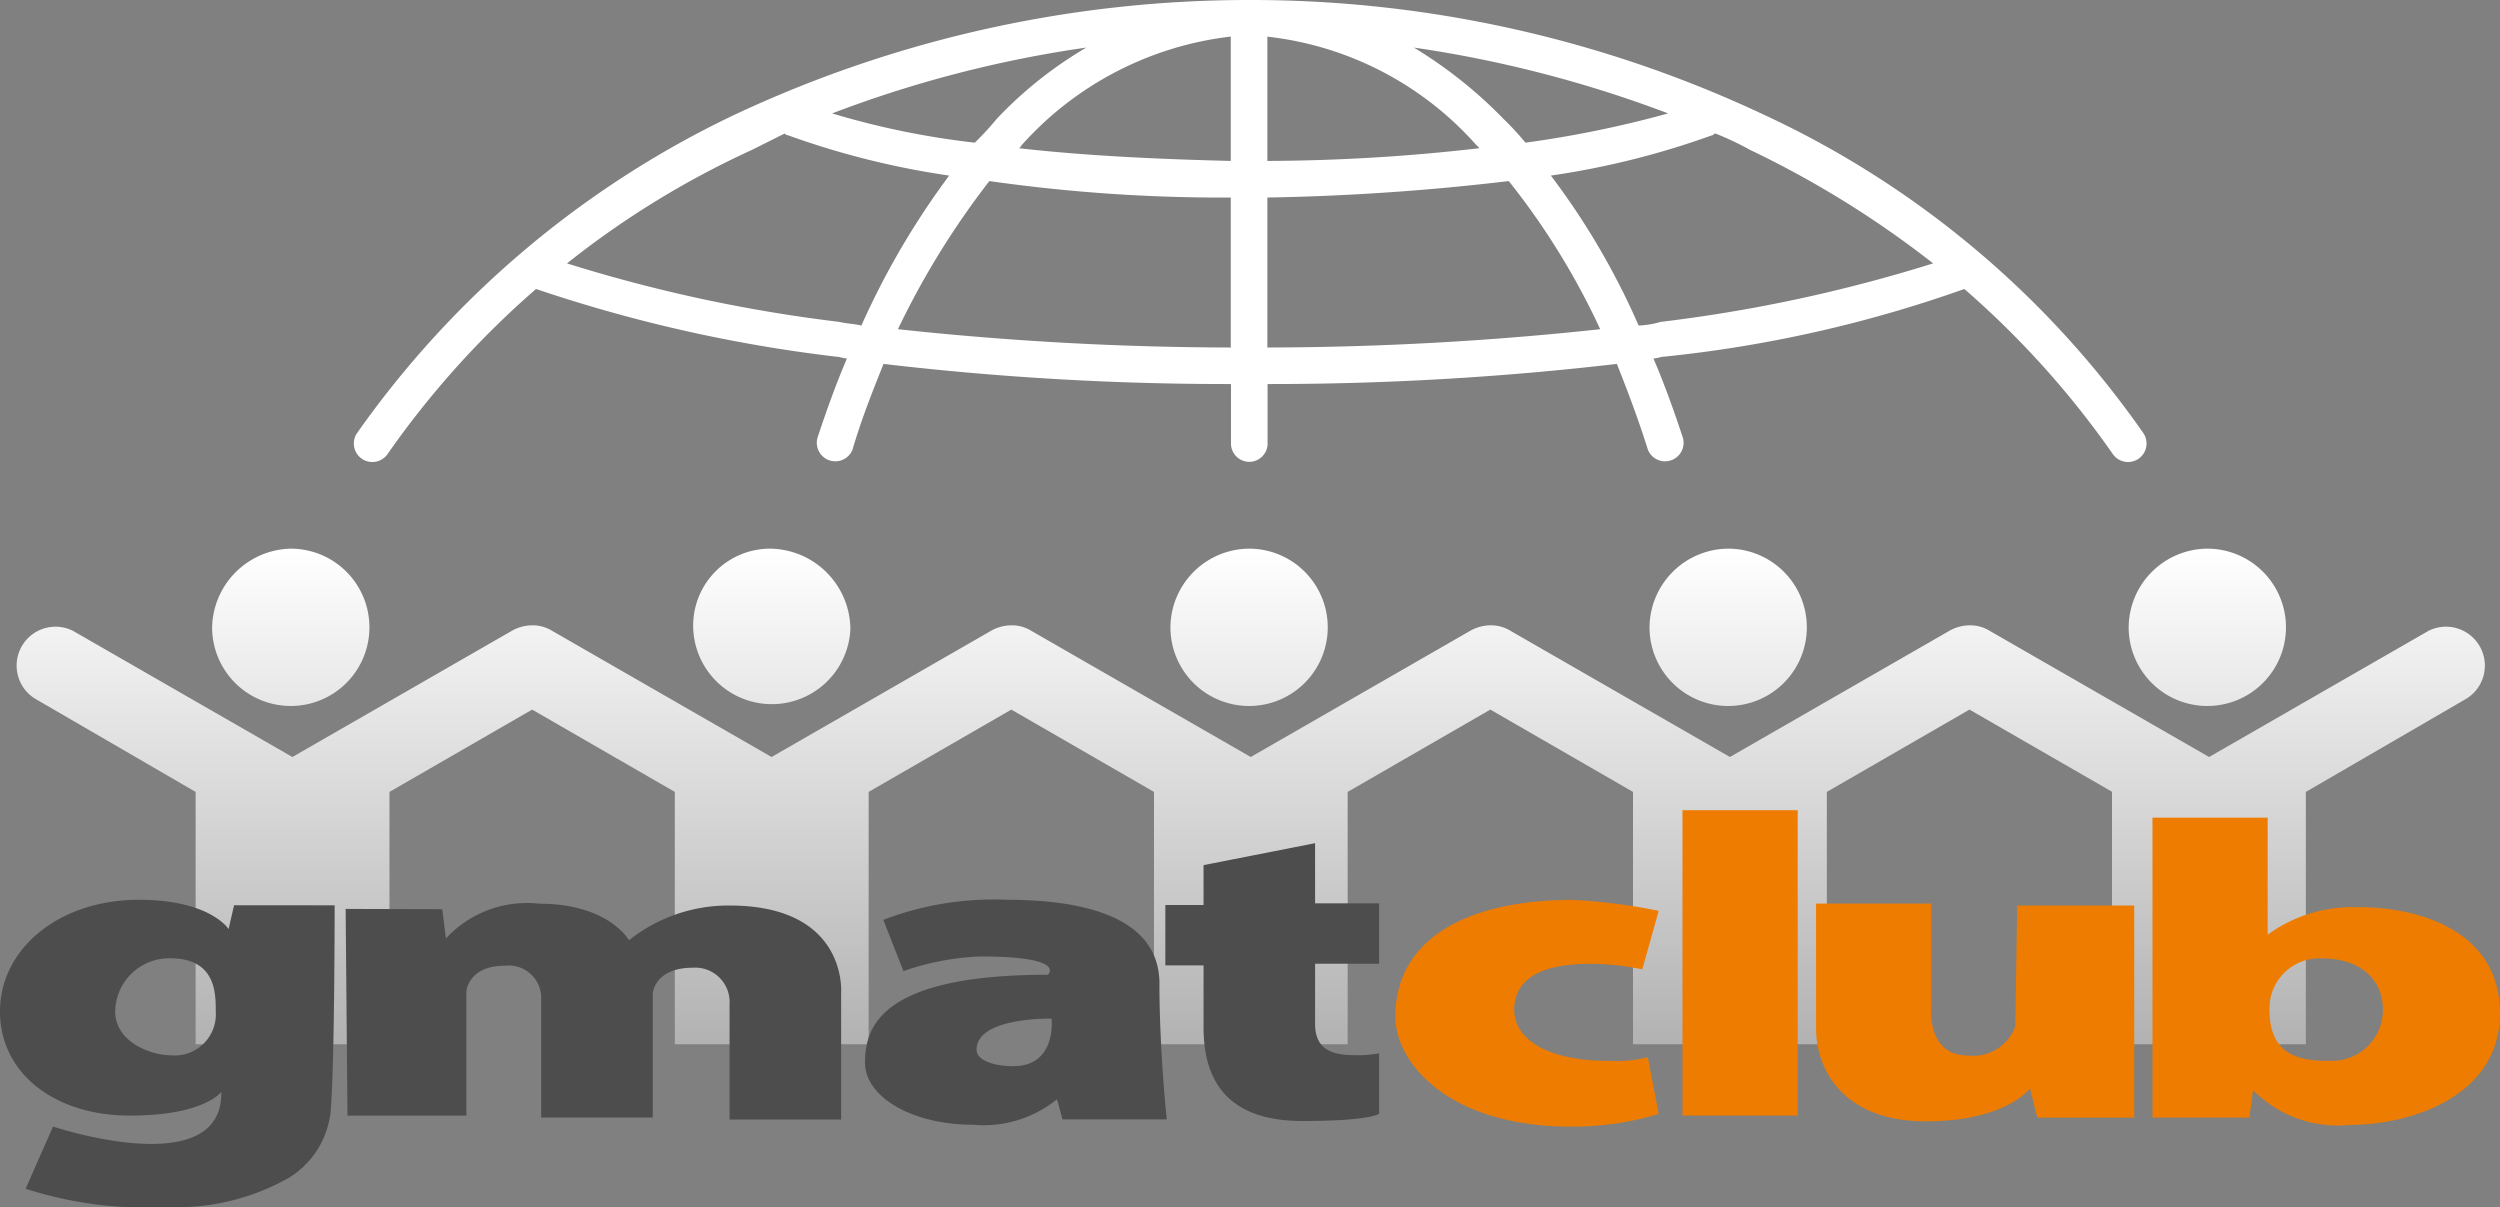 <svg xmlns="http://www.w3.org/2000/svg" xmlns:xlink="http://www.w3.org/1999/xlink" width="58.861" height="28.418" viewBox="0 0 58.861 28.418"><rect x="0" y="0" width="58.861" height="28.418" fill="#808080" stroke="none"/><defs><style>.a{fill:url(#a);}.b{fill:url(#b);}.c{fill:#4d4d4d;}.d{fill:#ee7c00;}</style><linearGradient id="a" x1="0.5" x2="0.5" y2="1.644" gradientUnits="objectBoundingBox"><stop offset="0" stop-color="#fff"/><stop offset="1" stop-color="#fff" stop-opacity="0"/></linearGradient><linearGradient id="b" x1="-1.542" y1="14.401" x2="-1.542" y2="15.401" gradientUnits="objectBoundingBox"><stop offset="0" stop-color="#fff"/><stop offset="1" stop-color="#1b4b5f"/></linearGradient></defs><g transform="translate(-276.264 -748.081)"><path class="a" d="M328.7,778.081a1.852,1.852,0,1,1-1.852,1.852,1.865,1.865,0,0,1,1.852-1.852m-11.281,0a1.852,1.852,0,1,1-1.852,1.852A1.865,1.865,0,0,1,317.42,778.081Zm-11.281,0a1.852,1.852,0,1,1-1.851,1.852A1.865,1.865,0,0,1,306.139,778.081Zm-11.281,0a1.911,1.911,0,0,1,1.895,1.895,1.852,1.852,0,0,1-3.7,0,1.812,1.812,0,0,1,1.808-1.895Zm-11.281,0a1.852,1.852,0,1,1-1.852,1.852A1.894,1.894,0,0,1,283.576,778.081Zm42.886,5.727L323.1,781.87l-3.358,1.938v5.942h-4.564v-5.942l-3.359-1.938-3.359,1.938v5.942H303.9v-5.942l-3.359-1.938-3.359,1.938v5.942h-4.564v-5.942l-3.359-1.938-3.359,1.938v5.942h-4.564v-5.942l-3.789-2.2a.916.916,0,0,1,.9-1.593l5.167,2.971,5.167-2.971a.982.982,0,0,1,.474-.129.868.868,0,0,1,.474.129l5.167,2.971,5.167-2.971a.981.981,0,0,1,.474-.129.868.868,0,0,1,.474.129l5.167,2.971,5.167-2.971a.982.982,0,0,1,.474-.129.868.868,0,0,1,.474.129l5.167,2.971,5.167-2.971a.982.982,0,0,1,.474-.129.868.868,0,0,1,.474.129l5.167,2.971,5.167-2.971a.916.916,0,0,1,.9,1.593l-3.789,2.2v5.942h-4.564v-5.942Z" transform="translate(-0.466 -17.082)"/><path class="b" d="M317.111,751.87a44.506,44.506,0,0,0,4.995-.3l-.086-.086a7.714,7.714,0,0,0-4.909-2.54v2.928Zm-5.856-.3c1.507.172,3.229.258,4.995.3v-2.928a7.817,7.817,0,0,0-4.909,2.54c-.043.043-.043.086-.086.086Zm4.995,1.162a38.866,38.866,0,0,1-5.684-.388,19.273,19.273,0,0,0-2.153,3.488,74.121,74.121,0,0,0,7.837.431Zm6.545-.388a56.179,56.179,0,0,1-5.684.388v3.531a74.123,74.123,0,0,0,7.837-.431A17.138,17.138,0,0,0,322.795,752.344Zm-15.932-1.593a19.1,19.1,0,0,0,3.359.689,6.6,6.6,0,0,0,.517-.56,9.518,9.518,0,0,1,2.11-1.679,27.781,27.781,0,0,0-5.985,1.55Zm-6.243,3.531a35.6,35.6,0,0,0,6.416,1.378c.172.043.344.043.517.086a18.58,18.58,0,0,1,2.067-3.531,19.35,19.35,0,0,1-3.789-.947.15.15,0,0,1-.086-.043l-.775.388a21.006,21.006,0,0,0-4.349,2.67Zm27.041-3.057c-.043,0-.043.043-.086.043a19.351,19.351,0,0,1-3.789.947,17.329,17.329,0,0,1,2.067,3.531,2.166,2.166,0,0,0,.517-.086,35.6,35.6,0,0,0,6.416-1.378,23.208,23.208,0,0,0-4.306-2.67A7.032,7.032,0,0,0,327.66,751.224Zm-7.1-2.024a10.616,10.616,0,0,1,2.11,1.679,6.6,6.6,0,0,1,.517.56,25.427,25.427,0,0,0,3.359-.689,28.446,28.446,0,0,0-5.985-1.55Zm-3.875-1.12a28.371,28.371,0,0,1,12.142,2.713,22.347,22.347,0,0,1,8.913,7.492.436.436,0,1,1-.732.474,21.21,21.21,0,0,0-3.488-3.875,30.288,30.288,0,0,1-7.062,1.593c-.086,0-.172.043-.258.043.258.6.474,1.206.689,1.852a.436.436,0,0,1-.818.3c-.215-.689-.474-1.378-.732-2.024a70.546,70.546,0,0,1-8.224.474v1.421a.431.431,0,0,1-.861,0v-1.421a69.236,69.236,0,0,1-8.181-.474c-.258.646-.517,1.292-.732,2.024a.436.436,0,0,1-.818-.3c.215-.646.431-1.249.689-1.852-.086,0-.172-.043-.258-.043a34.736,34.736,0,0,1-7.062-1.593,21.207,21.207,0,0,0-3.488,3.875.436.436,0,1,1-.732-.474,22.87,22.87,0,0,1,8.87-7.492,28.516,28.516,0,0,1,12.142-2.713Z" transform="translate(-11.008 0)"/><path class="c" d="M281.775,795.645l-.129.56s-.431-.689-2.11-.689c-1.895,0-3.272,1.163-3.272,2.627s1.292,2.454,3.057,2.454,2.153-.56,2.153-.56c.043,2.153-3.961.818-3.961.818l-.646,1.464a9.211,9.211,0,0,0,3.315.431,5.375,5.375,0,0,0,2.885-.689,2.083,2.083,0,0,0,.99-1.679c.086-1.163.086-4.736.086-4.736Zm-1.507,3.531c-.431,0-1.292-.3-1.292-1.034a1.273,1.273,0,0,1,1.292-1.249c1.076,0,1.076.818,1.076,1.249A.97.97,0,0,1,280.268,799.176Zm4.134-3.445.043,4.866h2.8v-2.928s.043-.6.9-.6a.764.764,0,0,1,.861.732v2.842h2.627v-2.928s.043-.6.947-.6a.81.81,0,0,1,.861.861v2.713h2.627v-2.971s.172-2.067-2.627-2.067a3.754,3.754,0,0,0-2.368.818s-.474-.861-2.11-.861a2.6,2.6,0,0,0-2.2.818l-.086-.689Zm19.161,1.765c0-1.55-1.722-1.981-3.617-1.981a7.238,7.238,0,0,0-2.885.474l.474,1.206a6.216,6.216,0,0,1,1.808-.345c2.067,0,1.593.431,1.593.431-3.961,0-4.306,1.249-4.306,2.067s1.12,1.464,2.54,1.464a2.742,2.742,0,0,0,1.981-.6l.129.474h2.454s-.172-1.636-.172-3.186Zm-3.445,1.938c-.431,0-.861-.129-.861-.388,0-.775,1.765-.732,1.765-.732s.129,1.119-.9,1.119ZM304.6,794.7l2.627-.517V795.6h1.507v1.421h-1.507v1.421c0,.646.474.732.947.732a2.6,2.6,0,0,0,.56-.043v1.421s-.172.172-1.808.172-2.325-.818-2.325-2.2v-1.464h-.9v-1.421h.9V794.7Z" transform="translate(0 -26.25)"/><path class="d" d="M359.324,792.381h2.713v7.191h-2.713Zm3.143,2.2h2.713v2.5s-.086,1.076.861,1.076a1.052,1.052,0,0,0,1.12-.689l.043-2.842h2.756v4.995h-2.282l-.172-.689s-.56.775-2.454.775-2.583-1.162-2.583-2.2v-2.928Zm12.788.086a3.389,3.389,0,0,0-2.153.646v-2.756H370.39v7.062h2.282l.086-.646a2.8,2.8,0,0,0,2.282.818c1.464,0,3.531-.689,3.531-2.626s-1.895-2.5-3.315-2.5Zm-.732,3.617c-.732,0-1.378-.172-1.378-1.206a1.175,1.175,0,0,1,1.249-1.206c.861,0,1.421.474,1.421,1.206A1.2,1.2,0,0,1,374.524,798.28Zm-16.922,0c-1.55,0-2.239-.56-2.239-1.206S355.88,796,357.128,796a5.849,5.849,0,0,1,1.249.129l.388-1.378a13.925,13.925,0,0,0-2.024-.258c-2.325,0-4.177.818-4.177,2.756,0,1.076,1.249,2.583,4.134,2.583a6.927,6.927,0,0,0,2.067-.3l-.258-1.335a2.937,2.937,0,0,1-.9.086Z" transform="translate(-43.447 -25.225)"/></g></svg>